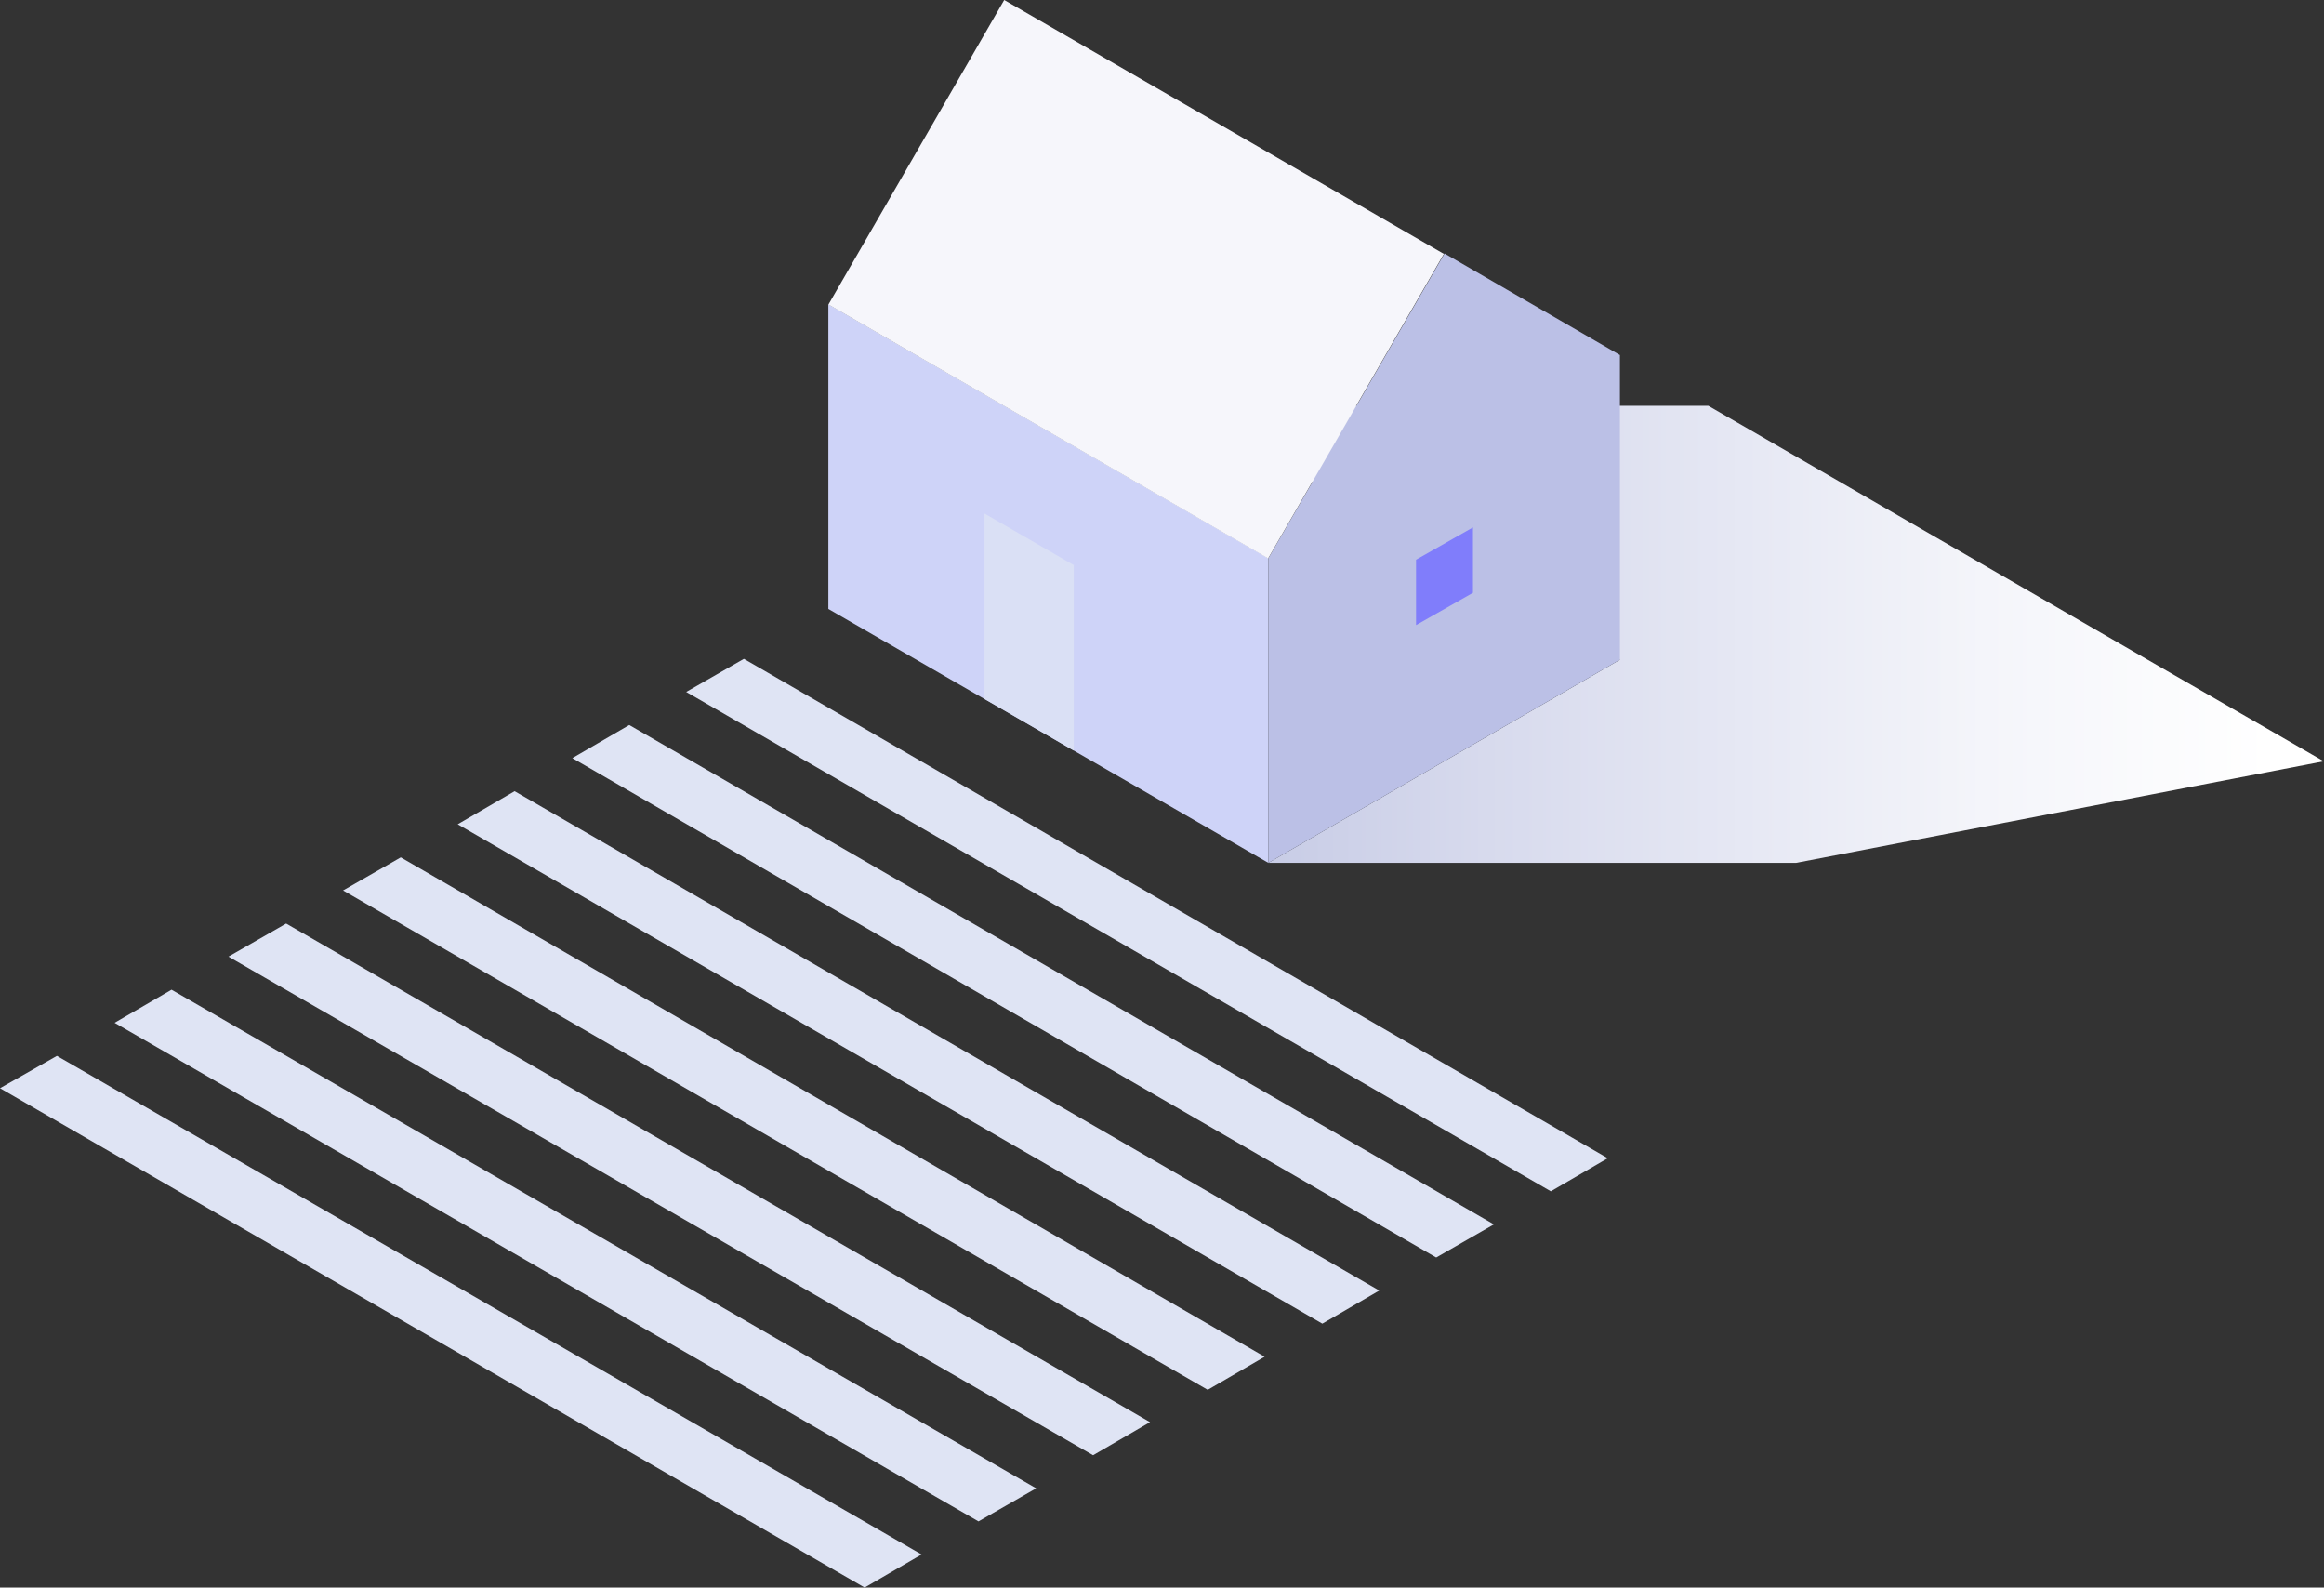 <?xml version="1.0" encoding="UTF-8"?> <svg xmlns="http://www.w3.org/2000/svg" width="1101" height="752" viewBox="0 0 1101 752" fill="none"><rect x="0" y="0" width="1101" height="752" fill="#333333" stroke="none"/> <path d="M352.418 312.087L761.675 548.626L734.708 564.298L325.085 327.759L352.418 312.087Z" fill="#DFE4F4"></path> <path d="M298.116 343.431L707.738 579.97L680.406 595.642L271.147 359.103L298.116 343.431Z" fill="#DFE4F4"></path> <path d="M243.799 374.776L653.423 611.316L626.455 626.988L216.831 390.448L243.799 374.776Z" fill="#DFE4F4"></path> <path d="M189.866 406.12L599.124 642.659L572.156 658.331L162.533 421.792L189.866 406.12Z" fill="#DFE4F4"></path> <path d="M135.568 437.465L544.826 673.64L517.859 689.312L108.235 453.137L135.568 437.465Z" fill="#DFE4F4"></path> <path d="M81.266 468.808L490.889 704.983L463.557 720.655L54.298 484.481L81.266 468.808Z" fill="#DFE4F4"></path> <path d="M26.968 500.153L436.591 736.328L409.623 752L0 515.461L26.968 500.153Z" fill="#DFE4F4"></path> <path d="M1017.44 312.505L809.345 192.23H559.344L767.435 312.505L600.889 408.724H850.89L1100.89 360.614L1017.44 312.505Z" fill="url(#paint0_linear)"></path> <path d="M392.438 144.12L600.895 264.395V408.724L392.438 288.449V144.12Z" fill="#CED3F8"></path> <path d="M684.345 120.066L767.436 168.175V312.504L600.891 408.724V264.395L684.345 120.066Z" fill="#BBC0E6"></path> <path d="M475.748 0L392.475 144.242L600.77 264.517L684.043 120.274L475.748 0Z" fill="#F6F6FB"></path> <path d="M697.822 280.795L670.855 296.103V265.123L697.822 249.816V280.795Z" fill="#807DFB"></path> <path d="M508.689 267.675L466.415 243.255V331.092L508.689 355.511V267.675Z" fill="#DAE0F5"></path> <defs> <linearGradient id="paint0_linear" x1="559.247" y1="300.552" x2="1100.92" y2="300.552" gradientUnits="userSpaceOnUse"> <stop stop-color="#C2C7E3"></stop> <stop offset="0.267" stop-color="#D7DAED"></stop> <stop offset="0.703" stop-color="#F4F5FA"></stop> <stop offset="0.953" stop-color="white"></stop> </linearGradient> </defs> </svg> 